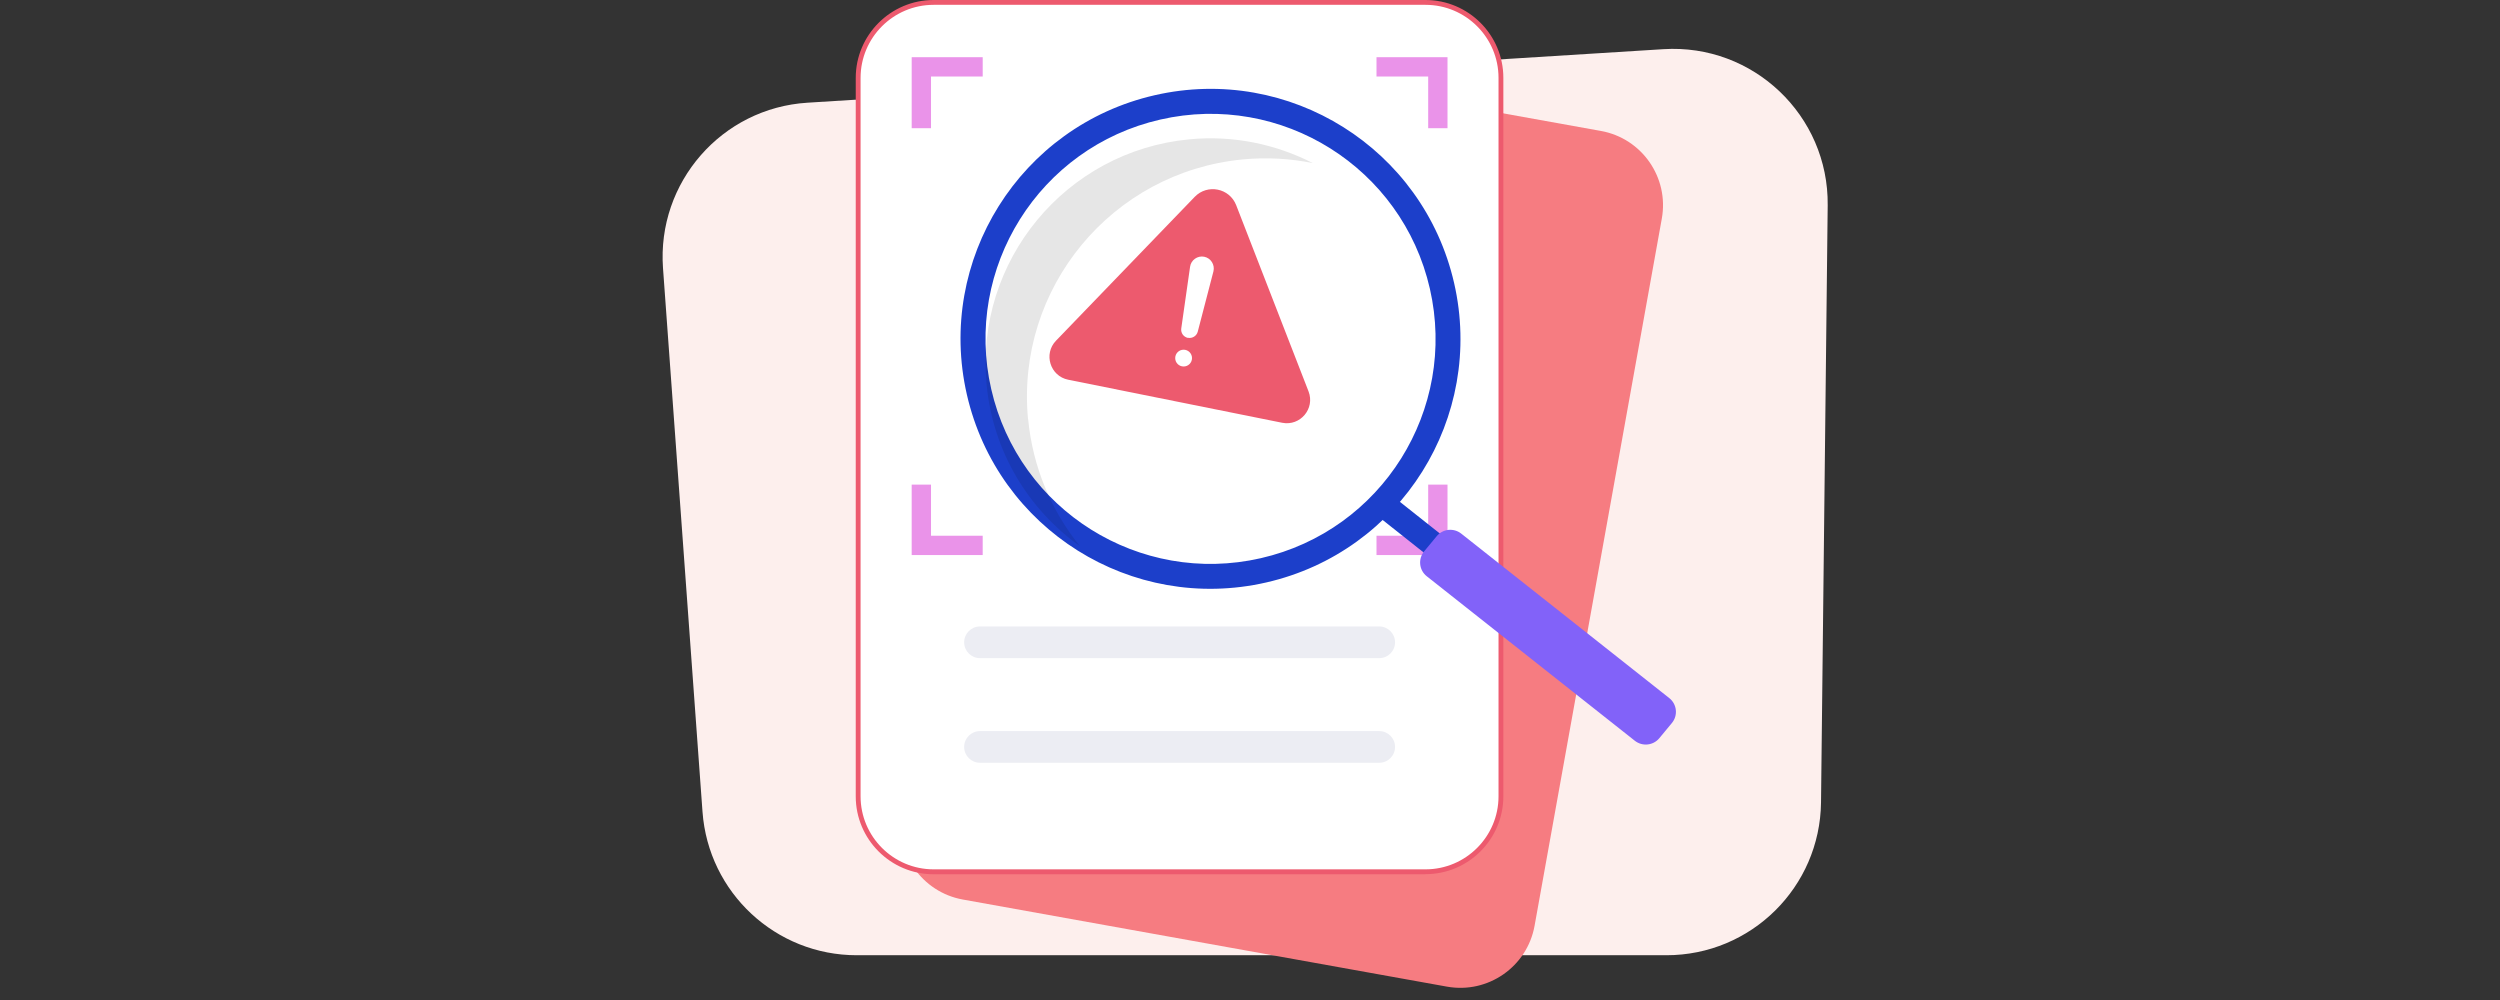 <svg width="400" height="160" viewBox="0 0 400 160" fill="none" xmlns="http://www.w3.org/2000/svg">
<rect x="0" y="0" width="400" height="160" fill="#333333" stroke="none"/>
<path d="M129.206 16.432L266.152 7.868C280.497 6.972 292.586 18.457 292.431 32.834L291.364 128.382C291.21 141.939 280.188 152.837 266.631 152.837H137.074C124.104 152.837 113.345 142.82 112.402 129.897L106.08 42.897C105.091 29.185 115.479 17.282 129.206 16.432Z" fill="#FDEFED"/>
<path d="M245.533 148.118L265.891 34.971C267.072 28.408 262.709 22.131 256.147 20.951L178.692 7.014C172.13 5.833 165.852 10.196 164.672 16.759L144.313 129.906C143.133 136.468 147.495 142.745 154.058 143.926L231.513 157.862C238.075 159.043 244.352 154.68 245.533 148.118Z" fill="#F67C81"/>
<path d="M240.151 127.408V12.444C240.151 5.776 234.745 0.371 228.078 0.371L149.379 0.371C142.711 0.371 137.306 5.776 137.306 12.444V127.408C137.306 134.076 142.711 139.481 149.379 139.481H228.078C234.745 139.481 240.151 134.076 240.151 127.408Z" fill="white"/>
<path d="M209.367 62.625L197.79 32.83C196.724 30.091 193.182 29.386 191.149 31.502L168.963 54.508C166.913 56.623 168.028 60.182 170.914 60.755L205.153 67.643C208.039 68.216 210.433 65.38 209.367 62.625V62.625Z" fill="#ED5A6E"/>
<path d="M190.066 54.065C189.361 53.917 188.902 53.262 189.001 52.556L190.411 42.685C190.558 41.603 191.608 40.865 192.674 41.078C193.74 41.291 194.412 42.373 194.149 43.423L191.641 53.065C191.46 53.754 190.772 54.18 190.083 54.049L190.066 54.065Z" fill="white"/>
<path d="M189.378 58.64C190.12 58.64 190.722 58.038 190.722 57.296C190.722 56.553 190.12 55.951 189.378 55.951C188.635 55.951 188.033 56.553 188.033 57.296C188.033 58.038 188.635 58.64 189.378 58.64Z" fill="white"/>
<path d="M228.078 139.883H149.379C142.5 139.883 136.919 134.287 136.919 127.424V12.46C136.919 5.596 142.515 0 149.379 0H228.078C234.957 0 240.537 5.596 240.537 12.46V127.408C240.537 134.287 234.941 139.868 228.078 139.868V139.883ZM149.379 0.773C142.933 0.773 137.692 6.013 137.692 12.46V127.408C137.692 133.854 142.933 139.095 149.379 139.095H228.078C234.524 139.095 239.764 133.854 239.764 127.408V12.46C239.764 6.013 234.524 0.773 228.078 0.773H149.379V0.773Z" fill="#ED5A6E"/>
<path d="M220.673 100.232H156.799C155.399 100.232 154.264 101.367 154.264 102.767C154.264 104.168 155.399 105.303 156.799 105.303H220.673C222.073 105.303 223.208 104.168 223.208 102.767C223.208 101.367 222.073 100.232 220.673 100.232Z" fill="#ECEDF3"/>
<path d="M220.673 116.974H156.799C155.399 116.974 154.264 118.109 154.264 119.509C154.264 120.909 155.399 122.044 156.799 122.044H220.673C222.073 122.044 223.208 120.909 223.208 119.509C223.208 118.109 222.073 116.974 220.673 116.974Z" fill="#ECEDF3"/>
<path d="M157.231 88.808H145.869V77.539H148.961V85.717H157.231V88.808Z" fill="#EA93E9"/>
<path d="M231.601 88.808H220.24V85.717H228.51V77.539H231.601V88.808Z" fill="#EA93E9"/>
<path d="M148.962 20.513H145.87V9.151H157.232V12.243H148.962V20.513Z" fill="#EA93E9"/>
<path d="M231.602 20.513H228.51V12.243H220.24V9.151H231.602V20.513Z" fill="#EA93E9"/>
<path d="M222.596 79.197L220.119 82.323L232.634 92.242L235.111 89.116L222.596 79.197Z" fill="#1C3FCA"/>
<path d="M261.581 118.528L228.283 92.202C227.046 91.228 226.861 89.42 227.866 88.214L229.875 85.787C230.849 84.612 232.581 84.427 233.786 85.37L267.084 111.695C268.32 112.669 268.506 114.478 267.501 115.683L265.492 118.11C264.518 119.285 262.786 119.471 261.581 118.528V118.528Z" fill="#8262F9"/>
<path d="M184.752 15.235C163.219 20.166 149.77 41.622 154.701 63.141C159.632 84.674 181.089 98.123 202.607 93.192C224.14 88.26 237.589 66.804 232.658 45.286C227.727 23.753 206.27 10.304 184.752 15.235V15.235ZM201.726 89.312C182.341 93.748 163.033 81.644 158.597 62.259C154.16 42.874 166.264 23.567 185.649 19.13C205.034 14.694 224.341 26.798 228.778 46.183C233.214 65.567 221.111 84.875 201.726 89.312Z" fill="#1C3FCA"/>
<path opacity="0.1" d="M164.486 67.091C162.492 46.13 177.873 27.518 198.835 25.508C202.684 25.137 206.456 25.369 210.058 26.096C204.153 23.081 197.366 21.613 190.286 22.293C170.5 24.179 155.969 41.755 157.855 61.542C158.89 72.347 164.61 81.561 172.803 87.404C168.258 81.777 165.244 74.805 164.502 67.061L164.486 67.091Z" fill="black"/>
</svg>

